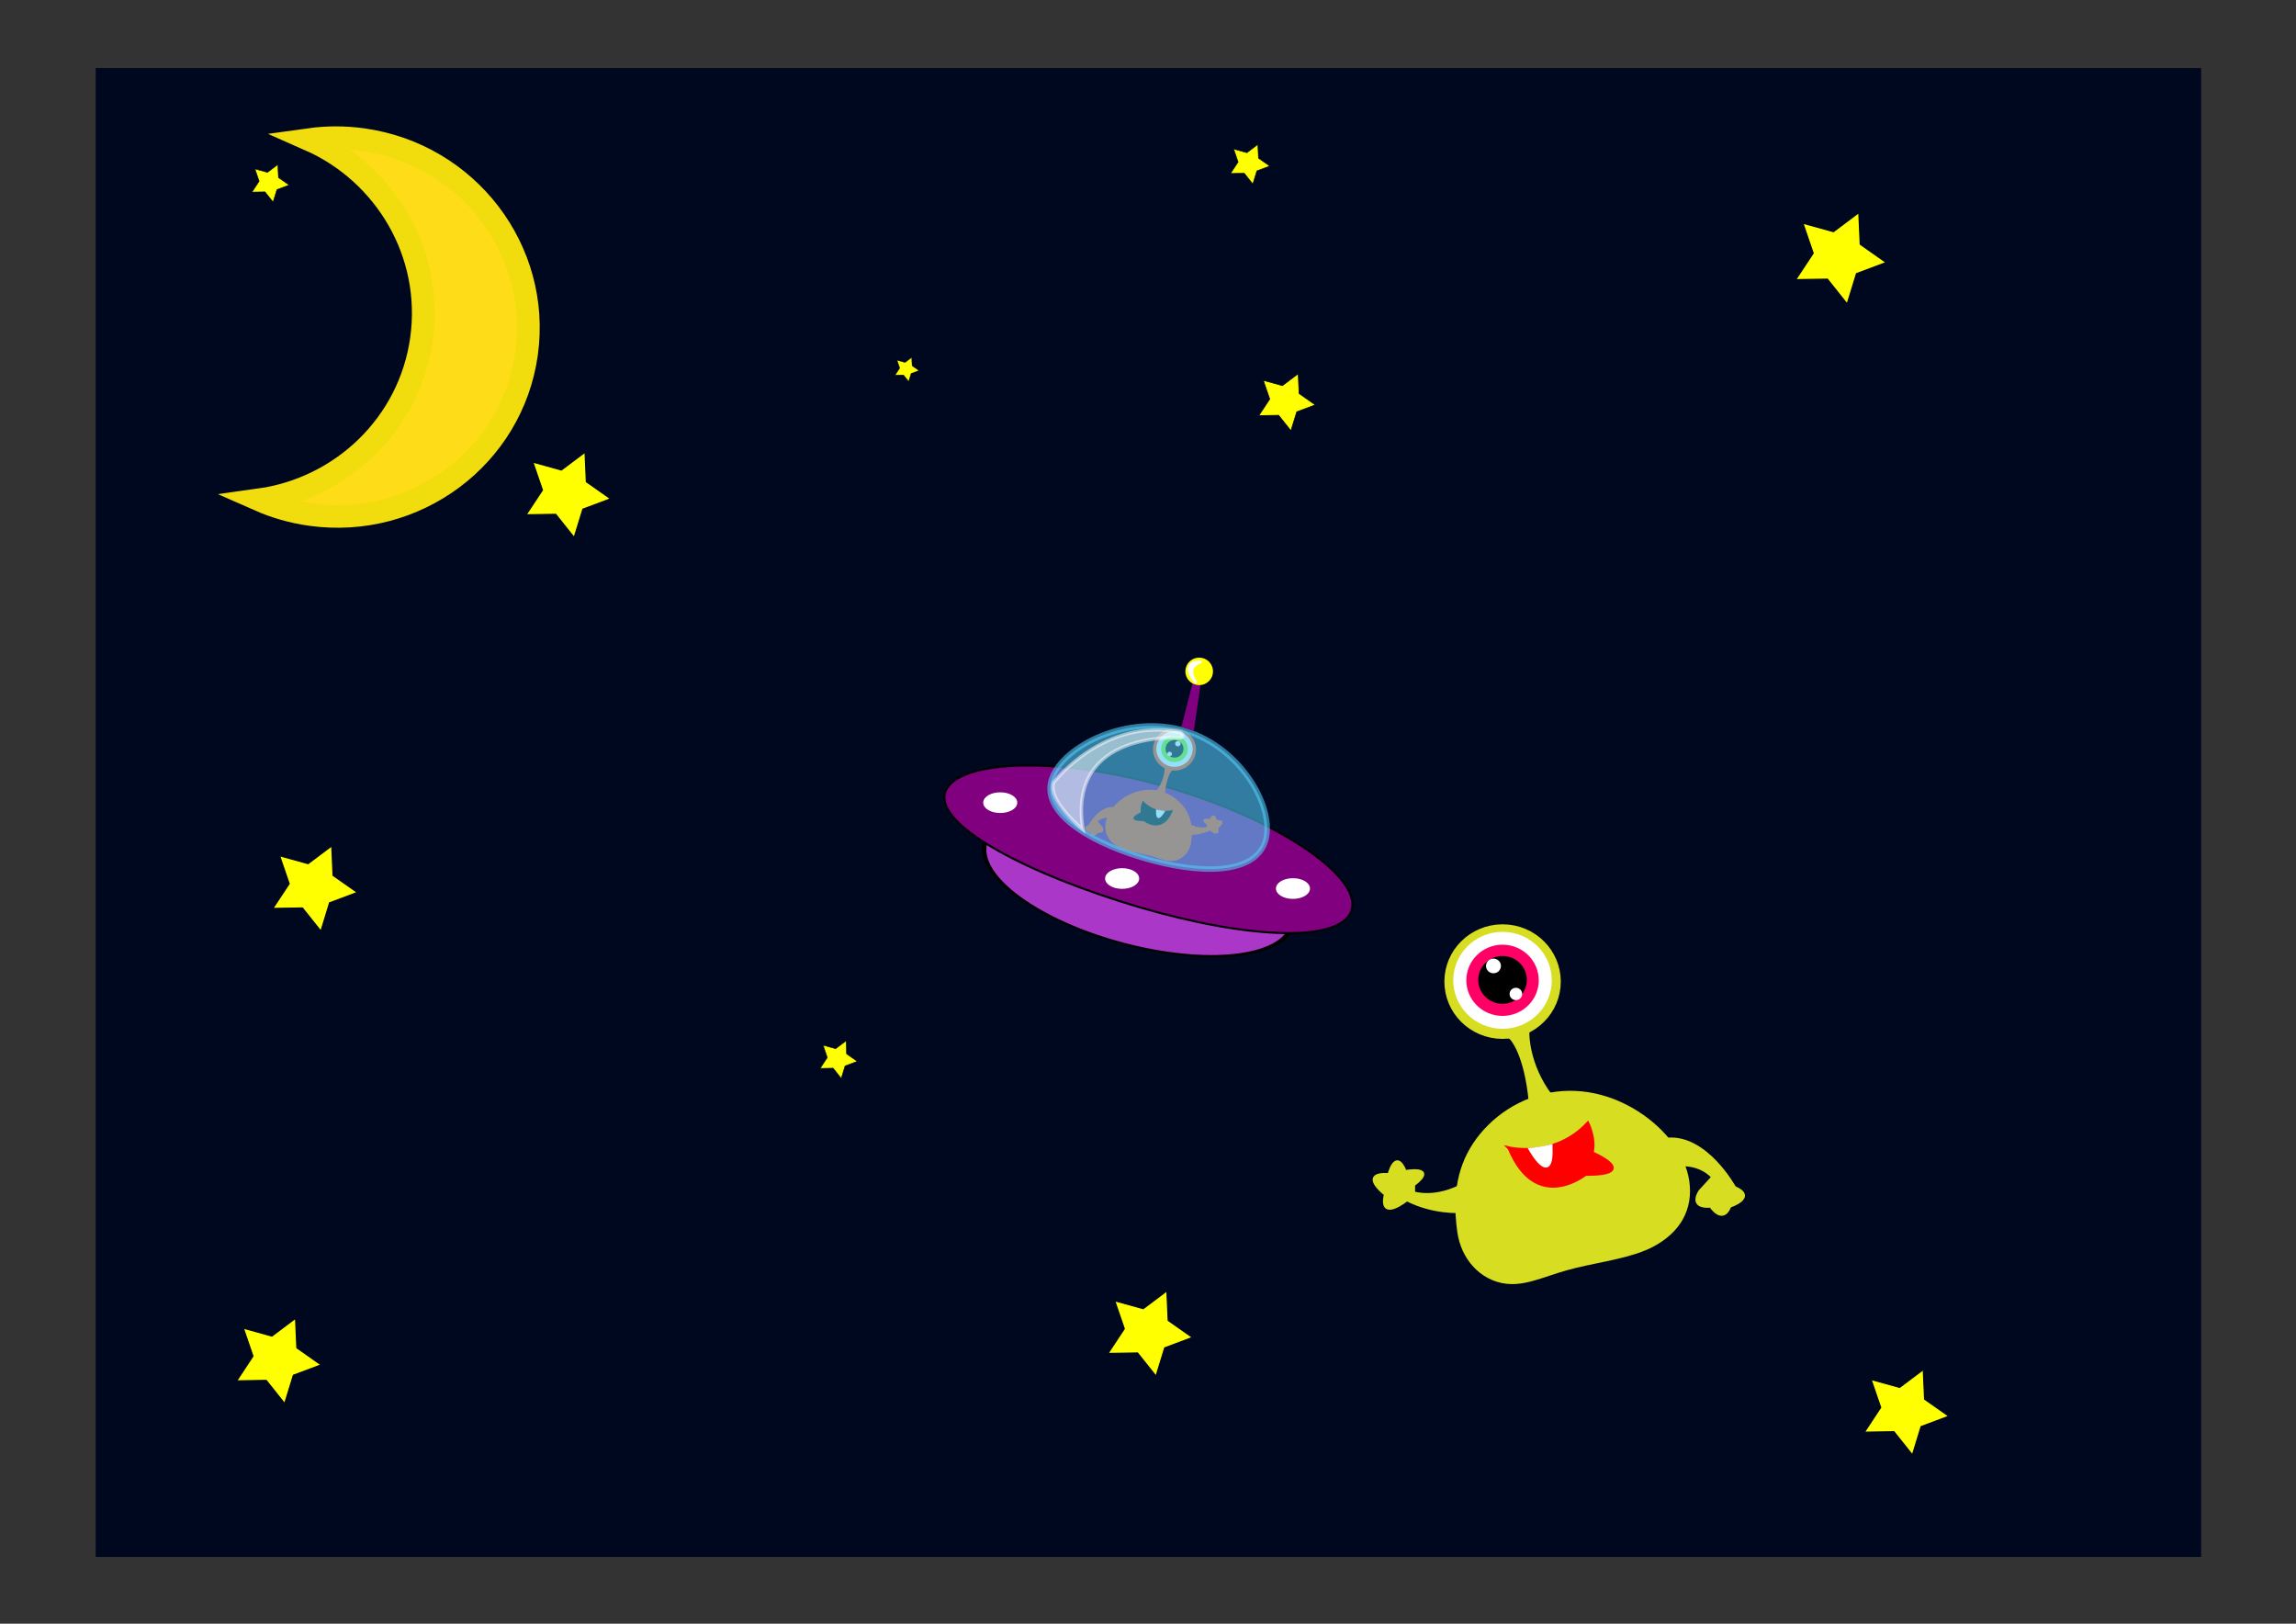 <?xml version="1.0" encoding="UTF-8" standalone="no"?>
<!-- Created with Inkscape (http://www.inkscape.org/) -->
<svg
    xmlns:inkscape="http://www.inkscape.org/namespaces/inkscape"
    xmlns:rdf="http://www.w3.org/1999/02/22-rdf-syntax-ns#"
    xmlns="http://www.w3.org/2000/svg"
    xmlns:xlink="http://www.w3.org/1999/xlink"
    xmlns:ns1="http://sozi.baierouge.fr"
    xmlns:cc="http://creativecommons.org/ns#"
    xmlns:dc="http://purl.org/dc/elements/1.1/"
    xmlns:sodipodi="http://sodipodi.sourceforge.net/DTD/sodipodi-0.dtd"
    id="svg2"
    sodipodi:docname="alien_space.svg"
    viewBox="0 0 610.84 431.91"
    version="1.1"
    inkscape:version="0.48.4 r9939"
  >
  <rect x="0" y="0" width="610.84" height="431.91" fill="#333333" stroke="none"/>
  <sodipodi:namedview
      id="base"
      bordercolor="#666666"
      inkscape:pageshadow="2"
      inkscape:window-y="-8"
      fit-margin-left="0"
      pagecolor="#ffffff"
      inkscape:window-height="961"
      inkscape:window-maximized="1"
      inkscape:zoom="0.70698094"
      inkscape:window-x="-8"
      showgrid="false"
      borderopacity="1.0"
      inkscape:current-layer="layer1"
      inkscape:cx="305.41441"
      inkscape:cy="215.96445"
      fit-margin-top="0"
      fit-margin-right="0"
      fit-margin-bottom="0"
      inkscape:window-width="1280"
      inkscape:pageopacity="0.0"
      inkscape:document-units="px"
  />
  <g
      id="layer1"
      inkscape:label="Livello 1"
      inkscape:groupmode="layer"
      transform="translate(-66.633 -310.24)"
    >
    <g
        id="g4270"
        transform="matrix(.917 0 0 .917 73.842 61.003)"
      >
      <g
          id="g4110"
          transform="translate(-34.902 -47.146)"
        >
        <rect
            id="rect2989"
            style="stroke:#000820;stroke-width:2.751;fill:#000820"
            height="429.15"
            width="608.09"
            y="340.05"
            x="56.183"
        />
        <path
            id="path3002"
            style="stroke:#000820;stroke-width:4;fill:#ffff00"
            sodipodi:type="star"
            sodipodi:sides="5"
            sodipodi:r1="83.070076"
            sodipodi:r2="159.75014"
            sodipodi:arg1="0.7551044"
            sodipodi:arg2="1.3834229"
            transform="matrix(.082 0 0 .082 81.803 699.6)"
            inkscape:randomized="0"
            sodipodi:cy="165.86574"
            sodipodi:cx="309.64319"
            inkscape:rounded="0"
            inkscape:flatsided="false"
            d="m370.13 222.8-30.734 100.02-65.212-81.83-104.62 1.679 57.673-87.307-33.927-98.983 100.86 27.871 83.655-62.854 4.659 104.53 85.628 60.137z"
        />
        <path
            id="path3004"
            style="stroke:#000820;stroke-width:4;fill:#ffff00"
            sodipodi:type="star"
            d="m370.13 222.8-30.734 100.02-65.212-81.83-104.62 1.679 57.673-87.307-33.927-98.983 100.86 27.871 83.655-62.854 4.659 104.53 85.628 60.137z"
            sodipodi:r1="83.070076"
            inkscape:flatsided="false"
            transform="matrix(.088 0 0 .088 533.09 378.72)"
            sodipodi:arg2="1.3834229"
            sodipodi:arg1="0.7551044"
            inkscape:randomized="0"
            sodipodi:cy="165.86574"
            sodipodi:cx="309.64319"
            inkscape:rounded="0"
            sodipodi:r2="159.75014"
            sodipodi:sides="5"
        />
        <path
            id="path3006"
            style="stroke:#000820;stroke-width:4;fill:#ffff00"
            sodipodi:type="star"
            sodipodi:sides="5"
            sodipodi:r1="83.070076"
            sodipodi:r2="159.75014"
            sodipodi:arg1="0.7551044"
            sodipodi:arg2="1.3834229"
            transform="matrix(.082 0 0 .082 165.79 448.37)"
            inkscape:randomized="0"
            sodipodi:cy="165.86574"
            sodipodi:cx="309.64319"
            inkscape:rounded="0"
            inkscape:flatsided="false"
            d="m370.13 222.8-30.734 100.02-65.212-81.83-104.62 1.679 57.673-87.307-33.927-98.983 100.86 27.871 83.655-62.854 4.659 104.53 85.628 60.137z"
        />
        <path
            id="path3009"
            style="stroke:#000820;stroke-width:4;fill:#ffff00"
            sodipodi:type="star"
            d="m370.13 222.8-30.734 100.02-65.212-81.83-104.62 1.679 57.673-87.307-33.927-98.983 100.86 27.871 83.655-62.854 4.659 104.53 85.628 60.137z"
            sodipodi:r1="83.070076"
            inkscape:flatsided="false"
            transform="matrix(.082 0 0 .082 554.05 714.49)"
            sodipodi:arg2="1.3834229"
            sodipodi:arg1="0.7551044"
            inkscape:randomized="0"
            sodipodi:cy="165.86574"
            sodipodi:cx="309.64319"
            inkscape:rounded="0"
            sodipodi:r2="159.75014"
            sodipodi:sides="5"
        />
        <path
            id="path3011"
            style="stroke:#000820;stroke-width:4;fill:#ffff00"
            sodipodi:type="star"
            sodipodi:sides="5"
            sodipodi:r1="83.070076"
            sodipodi:r2="159.75014"
            sodipodi:arg1="0.7551044"
            sodipodi:arg2="1.3834229"
            transform="matrix(.055 0 0 .055 382.91 426.16)"
            inkscape:randomized="0"
            sodipodi:cy="165.86574"
            sodipodi:cx="309.64319"
            inkscape:rounded="0"
            inkscape:flatsided="false"
            d="m370.13 222.8-30.734 100.02-65.212-81.83-104.62 1.679 57.673-87.307-33.927-98.983 100.86 27.871 83.655-62.854 4.659 104.53 85.628 60.137z"
        />
        <path
            id="path3013-1"
            style="stroke:#000820;stroke-width:4;fill:#ffff00"
            sodipodi:type="star"
            d="m370.13 222.8-30.734 100.02-65.212-81.83-104.62 1.679 57.673-87.307-33.927-98.983 100.86 27.871 83.655-62.854 4.659 104.53 85.628 60.137z"
            sodipodi:r1="83.070076"
            inkscape:flatsided="false"
            transform="matrix(.082 0 0 .082 334.6 691.65)"
            sodipodi:arg2="1.3834229"
            sodipodi:arg1="0.7551044"
            inkscape:randomized="0"
            sodipodi:cy="165.86574"
            sodipodi:cx="309.64319"
            inkscape:rounded="0"
            sodipodi:r2="159.75014"
            sodipodi:sides="5"
        />
        <path
            id="path3015-7"
            style="stroke:#000820;stroke-width:4;fill:#ffff00"
            sodipodi:type="star"
            d="m370.13 222.8-30.734 100.02-65.212-81.83-104.62 1.679 57.673-87.307-33.927-98.983 100.86 27.871 83.655-62.854 4.659 104.53 85.628 60.137z"
            sodipodi:r1="83.070076"
            inkscape:flatsided="false"
            transform="matrix(.036 0 0 .036 94.051 365.92)"
            sodipodi:arg2="1.3834229"
            sodipodi:arg1="0.7551044"
            inkscape:randomized="0"
            sodipodi:cy="165.86574"
            sodipodi:cx="309.64319"
            inkscape:rounded="0"
            sodipodi:r2="159.75014"
            sodipodi:sides="5"
        />
        <path
            id="path3017-4"
            style="stroke:#000820;stroke-width:4;fill:#ffff00"
            sodipodi:type="star"
            d="m370.13 222.8-30.734 100.02-65.212-81.83-104.62 1.679 57.673-87.307-33.927-98.983 100.86 27.871 83.655-62.854 4.659 104.53 85.628 60.137z"
            sodipodi:r1="83.070076"
            inkscape:flatsided="false"
            transform="matrix(.082 0 0 .082 92.309 562.56)"
            sodipodi:arg2="1.3834229"
            sodipodi:arg1="0.7551044"
            inkscape:randomized="0"
            sodipodi:cy="165.86574"
            sodipodi:cx="309.64319"
            inkscape:rounded="0"
            sodipodi:r2="159.75014"
            sodipodi:sides="5"
        />
        <path
            id="path3019"
            style="stroke:#000820;stroke-width:4;fill:#ffff00"
            sodipodi:type="star"
            sodipodi:sides="5"
            sodipodi:r1="83.070076"
            sodipodi:r2="159.75014"
            sodipodi:arg1="0.7551044"
            sodipodi:arg2="1.3834229"
            transform="matrix(.036 0 0 .036 258.89 620.12)"
            inkscape:randomized="0"
            sodipodi:cy="165.86574"
            sodipodi:cx="309.64319"
            inkscape:rounded="0"
            inkscape:flatsided="false"
            d="m370.13 222.8-30.734 100.02-65.212-81.83-104.62 1.679 57.673-87.307-33.927-98.983 100.86 27.871 83.655-62.854 4.659 104.53 85.628 60.137z"
        />
        <path
            id="path3021"
            style="stroke:#f1dd0d;stroke-width:6.597;fill:#ffdc18"
            inkscape:connector-curvature="0"
            d="m132.29 359.44c-5.293-0.736-10.499-0.706-15.535-0.004 22.099 9.723 36.025 33.017 32.573 57.828-3.452 24.808-23.204 43.363-47.115 46.686 4.655 2.052 9.651 3.501 14.946 4.237 30.413 4.232 58.472-16.656 62.65-46.682 4.178-30.026-17.106-57.833-47.519-62.065z"
        />
        <path
            id="path3959"
            style="stroke:#000820;stroke-width:4;fill:#ffff00"
            sodipodi:type="star"
            d="m370.13 222.8-30.734 100.02-65.212-81.83-104.62 1.679 57.673-87.307-33.927-98.983 100.86 27.871 83.655-62.854 4.659 104.53 85.628 60.137z"
            sodipodi:r1="83.070076"
            inkscape:flatsided="false"
            transform="matrix(.038 0 0 .038 377.62 360.04)"
            sodipodi:arg2="1.3834229"
            sodipodi:arg1="0.7551044"
            inkscape:randomized="0"
            sodipodi:cy="165.86574"
            sodipodi:cx="309.64319"
            inkscape:rounded="0"
            sodipodi:r2="159.75014"
            sodipodi:sides="5"
        />
        <path
            id="path3961"
            style="stroke:#000820;stroke-width:4;fill:#ffff00"
            sodipodi:type="star"
            sodipodi:sides="5"
            sodipodi:r1="83.070076"
            sodipodi:r2="159.75014"
            sodipodi:arg1="0.7551044"
            sodipodi:arg2="1.3834229"
            transform="matrix(.023 0 0 .023 282.86 422.15)"
            inkscape:randomized="0"
            sodipodi:cy="165.86574"
            sodipodi:cx="309.64319"
            inkscape:rounded="0"
            inkscape:flatsided="false"
            d="m370.13 222.8-30.734 100.02-65.212-81.83-104.62 1.679 57.673-87.307-33.927-98.983 100.86 27.871 83.655-62.854 4.659 104.53 85.628 60.137z"
        />
      </g
      >
      <g
          id="g4245"
        >
        <path
            id="path3013"
            sodipodi:rx="16.819864"
            sodipodi:ry="16.221529"
            style="stroke:#000000;stroke-width:.5;fill:#ab37c8"
            sodipodi:type="arc"
            d="m247.98 637.92c0 8.959-7.53 16.222-16.82 16.222-9.289 0-16.82-7.263-16.82-16.222 0-8.959 7.53-16.222 16.82-16.222 9.289 0 16.82 7.263 16.82 16.222z"
            transform="matrix(2.663 .653 -.143 1.103 -201.87 -326.42)"
            sodipodi:cy="637.91541"
            sodipodi:cx="231.15678"
        />
        <path
            id="path2996"
            sodipodi:nodetypes="sssss"
            style="stroke:#000000;stroke-width:.592;fill:#800080"
            inkscape:connector-curvature="0"
            d="m383.69 537.09c-5.405 8.806-34.791 6.32-66.783-3.911s-55.407-23.936-50.002-32.742c5.405-8.806 36.519-9.113 68.511 1.119 31.992 10.231 53.678 26.728 48.273 35.534z"
        />
        <g
            id="g4184"
            transform="matrix(-.369 0 0 .369 503.9 193.01)"
          >
          <path
              id="path4129"
              sodipodi:rx="17.54418"
              sodipodi:ry="18.911259"
              style="stroke-linejoin:round;stroke:#ff4500;stroke-linecap:round;stroke-width:10;fill:#ff0000"
              sodipodi:type="arc"
              d="m57.873 558.62c0 10.444-7.855 18.911-17.544 18.911-9.689 0-17.544-8.467-17.544-18.911s7.855-18.911 17.544-18.911c9.689 0 17.544 8.467 17.544 18.911z"
              transform="matrix(.749 0 0 .695 433.23 414.41)"
              sodipodi:cy="558.61884"
              sodipodi:cx="40.328827"
          />
          <path
              id="path4131"
              sodipodi:rx="17.54418"
              sodipodi:ry="18.911259"
              style="stroke-linejoin:round;stroke:#ffffff;stroke-linecap:round;stroke-width:10;fill:#ffffff"
              sodipodi:type="arc"
              d="m57.873 558.62c0 10.444-7.855 18.911-17.544 18.911-9.689 0-17.544-8.467-17.544-18.911s7.855-18.911 17.544-18.911c9.689 0 17.544 8.467 17.544 18.911z"
              transform="matrix(.634 0 0 .588 437.85 473.82)"
              sodipodi:cy="558.61884"
              sodipodi:cx="40.328827"
          />
          <path
              id="path4133"
              sodipodi:rx="17.54418"
              sodipodi:ry="18.911259"
              style="stroke-linejoin:round;stroke:#7cfc00;stroke-linecap:round;stroke-width:10;fill:#7cfc00"
              sodipodi:type="arc"
              d="m57.873 558.62c0 10.444-7.855 18.911-17.544 18.911-9.689 0-17.544-8.467-17.544-18.911s7.855-18.911 17.544-18.911c9.689 0 17.544 8.467 17.544 18.911z"
              transform="matrix(.466 0 0 .432 444.63 560.95)"
              sodipodi:cy="558.61884"
              sodipodi:cx="40.328827"
          />
          <path
              id="path4135"
              sodipodi:rx="17.54418"
              sodipodi:ry="18.911259"
              style="stroke-linejoin:round;stroke:#000000;stroke-linecap:round;stroke-width:10;fill:#000000"
              sodipodi:type="arc"
              d="m57.873 558.62c0 10.444-7.855 18.911-17.544 18.911-9.689 0-17.544-8.467-17.544-18.911s7.855-18.911 17.544-18.911c9.689 0 17.544 8.467 17.544 18.911z"
              transform="matrix(.313 0 0 .29 450.8 640.16)"
              sodipodi:cy="558.61884"
              sodipodi:cx="40.328827"
          />
          <path
              id="path4137"
              sodipodi:rx="17.54418"
              sodipodi:ry="18.911259"
              style="stroke-linejoin:round;stroke:#ffffff;stroke-linecap:round;stroke-width:10;fill:#ffffff"
              sodipodi:type="arc"
              d="m57.873 558.62c0 10.444-7.855 18.911-17.544 18.911-9.689 0-17.544-8.467-17.544-18.911s7.855-18.911 17.544-18.911c9.689 0 17.544 8.467 17.544 18.911z"
              transform="matrix(.081 0 0 .075 464.03 764.34)"
              sodipodi:cy="558.61884"
              sodipodi:cx="40.328827"
          />
          <path
              id="path4139"
              sodipodi:rx="17.54418"
              sodipodi:ry="18.911259"
              style="stroke-linejoin:round;stroke:#ffffff;stroke-linecap:round;stroke-width:10;fill:#ffffff"
              sodipodi:type="arc"
              d="m57.873 558.62c0 10.444-7.855 18.911-17.544 18.911-9.689 0-17.544-8.467-17.544-18.911s7.855-18.911 17.544-18.911c9.689 0 17.544 8.467 17.544 18.911z"
              transform="matrix(.096 0 0 .089 456.92 748.39)"
              sodipodi:cy="558.61884"
              sodipodi:cx="40.328827"
          />
          <path
              id="path4141"
              style="stroke:#ff4500;stroke-width:1px;fill:#ff4500"
              inkscape:connector-curvature="0"
              d="m471.56 837.84c-1.367-14.696-5.639-18.797-5.639-18.797l4.785-1.367s-0.171 9.057 6.665 18.114z"
          />
          <path
              id="path4145"
              style="stroke:#ff4500;stroke-width:1px;fill:#ff4500"
              inkscape:connector-curvature="0"
              d="m451.06 869.28s-7.69 0.513-15.38-3.418c0 0-8.032 6.494-6.152-1.538 0 0-8.032-6.152 1.025-5.639 0 0 1.88-7.69 4.614-0.854 0 0 9.57-1.709 2.392 3.76v2.392s6.323 2.221 14.867-2.563z"
          />
          <path
              id="path4147"
              sodipodi:nodetypes="sssssssss"
              style="stroke-linejoin:round;stroke:#ff4500;stroke-linecap:round;stroke-width:11.694;fill:#ff4500"
              inkscape:connector-curvature="0"
              d="m511.83 861.44c0.775 5.68-1.741 9.711-6.882 12.65-5.141 2.94-13.249 3.934-21.608 5.934-8.359 2-13.592 4.968-18.125 4.479-4.533-0.489-8.367-4.437-9.141-10.117-0.775-5.68-0.993-12.701 2.268-19.144 3.261-6.443 10.002-12.307 18.362-14.307 8.359-2 16.497 0.158 23.081 4.407 6.584 4.249 11.272 10.418 12.046 16.098z"
          />
          <path
              id="path4149"
              style="stroke:#ff4500;stroke-width:1px;fill:#ff4500"
              inkscape:connector-curvature="0"
              d="m513.26 855.95s6.665-1.538 11.278 3.418l-3.76 4.101s-3.418 4.785 3.076 4.272c0 0 3.418 5.297 5.468 0 0 0 7.861-2.563 1.367-5.297 0 0-8.203-15.038-19.481-14.013z"
          />
          <path
              id="path4153"
              style="stroke:#000000;stroke-width:1px;fill:#000000"
              inkscape:connector-curvature="0"
              d="m465.41 850.99s13.158 3.076 22.728-7.177c0 0 2.221 4.443 1.196 8.544 0 0 14.354 6.152-1.88 6.152 0 0-14.183 11.449-22.044-7.519z"
          />
          <path
              id="path4155"
              sodipodi:nodetypes="cccccc"
              style="stroke:#ffffff;stroke-width:1px;fill:#ffffff"
              inkscape:connector-curvature="0"
              d="m471.52 851.36s6.43 11.321 5.918-0.983l-0.785 0.23-2.149 0.403-1.822 0.262z"
          />
        </g
        >
        <path
            id="path3000"
            sodipodi:nodetypes="sssss"
            style="opacity:.6;stroke:#53caf5;stroke-width:1.587;fill:#53caf5"
            inkscape:connector-curvature="0"
            d="m359.13 516.21c-3.368 9.388-19.177 9.347-35.803 4.336-16.626-5.011-29.369-13.626-26.001-23.014 3.368-9.388 21.969-18.787 38.595-13.776 16.626 5.011 26.576 23.066 23.209 32.454z"
        />
        <path
            id="path3015"
            sodipodi:nodetypes="ccccc"
            style="stroke:#800080;stroke-width:.781px;fill:#800080"
            inkscape:connector-curvature="0"
            d="m335.38 482.38 3.292-12.991 1.438 0.675-1.94 13.238c-0.732-0.341-1.638-0.529-2.791-0.922z"
        />
        <path
            id="path3003"
            style="opacity:.5;stroke:#ffffff;stroke-width:1px;fill:#ffffff"
            inkscape:connector-curvature="0"
            d="m306.35 512.45s-10.371-8.377-8.51-13.695c0 0 14.626-19.147 36.831-14.493 0 0 1.596 1.33-0.133 1.596 0 0-32.975-2.526-28.188 26.593z"
        />
        <path
            id="path3017"
            sodipodi:rx="3.1911204"
            sodipodi:ry="3.457047"
            style="stroke:#ffff00;stroke-width:.5;fill:#ffff00"
            sodipodi:type="arc"
            d="m272.71 580.74c0 1.909-1.429 3.457-3.191 3.457s-3.191-1.548-3.191-3.457c0-1.909 1.429-3.457 3.191-3.457s3.191 1.548 3.191 3.457z"
            transform="matrix(1.166 0 0 1.076 25.797 -158.33)"
            sodipodi:cy="580.74121"
            sodipodi:cx="269.51669"
        />
        <path
            id="path3035"
            style="stroke-linejoin:round;stroke:#ffffff;stroke-linecap:round;stroke-width:.926px;fill:#ffffff"
            inkscape:connector-curvature="0"
            d="m340.34 463.81s-5.986-0.177-1.406 5.705c0 0-3.236-4.188 1.406-5.705z"
        />
        <path
            id="path3805"
            sodipodi:rx="4.6908545"
            sodipodi:ry="2.7498114"
            style="stroke-linejoin:round;stroke:#ffffff;stroke-linecap:round;stroke-width:.5;fill:#ffffff"
            sodipodi:type="arc"
            d="m217.88 616.27c0 1.519-2.1 2.75-4.691 2.75s-4.691-1.231-4.691-2.75 2.1-2.75 4.691-2.75c2.591 0 4.691 1.231 4.691 2.75z"
            transform="translate(69.147 -111.64)"
            sodipodi:cy="616.27448"
            sodipodi:cx="213.19125"
        />
        <path
            id="path3807"
            sodipodi:rx="4.6908545"
            sodipodi:ry="2.7498114"
            style="stroke-linejoin:round;stroke:#ffffff;stroke-linecap:round;stroke-width:.5;fill:#ffffff"
            sodipodi:type="arc"
            d="m217.88 616.27c0 1.519-2.1 2.75-4.691 2.75s-4.691-1.231-4.691-2.75 2.1-2.75 4.691-2.75c2.591 0 4.691 1.231 4.691 2.75z"
            transform="translate(154.07 -86.726)"
            sodipodi:cy="616.27448"
            sodipodi:cx="213.19125"
        />
        <path
            id="path3809"
            sodipodi:rx="4.6908545"
            sodipodi:ry="2.7498114"
            style="stroke-linejoin:round;stroke:#ffffff;stroke-linecap:round;stroke-width:.5;fill:#ffffff"
            sodipodi:type="arc"
            d="m217.88 616.27c0 1.519-2.1 2.75-4.691 2.75s-4.691-1.231-4.691-2.75 2.1-2.75 4.691-2.75c2.591 0 4.691 1.231 4.691 2.75z"
            transform="translate(104.51 -89.637)"
            sodipodi:cy="616.27448"
            sodipodi:cx="213.19125"
        />
      </g
      >
      <g
          id="g4216"
        >
        <g
            id="g3917"
            transform="translate(256.09 -62.995)"
          >
          <path
              id="path3891"
              sodipodi:rx="17.54418"
              sodipodi:ry="18.911259"
              style="stroke-linejoin:round;stroke:#d7dd21;stroke-linecap:round;stroke-width:10;fill:#d7dd21"
              sodipodi:type="arc"
              d="m57.873 558.62c0 10.444-7.855 18.911-17.544 18.911-9.689 0-17.544-8.467-17.544-18.911s7.855-18.911 17.544-18.911c9.689 0 17.544 8.467 17.544 18.911z"
              transform="matrix(.749 0 0 .695 141.78 231.29)"
              sodipodi:cy="558.61884"
              sodipodi:cx="40.328827"
          />
          <path
              id="path3889"
              sodipodi:rx="17.54418"
              sodipodi:ry="18.911259"
              style="stroke-linejoin:round;stroke:#ffffff;stroke-linecap:round;stroke-width:10;fill:#ffffff"
              sodipodi:type="arc"
              d="m57.873 558.62c0 10.444-7.855 18.911-17.544 18.911-9.689 0-17.544-8.467-17.544-18.911s7.855-18.911 17.544-18.911c9.689 0 17.544 8.467 17.544 18.911z"
              transform="matrix(.634 0 0 .588 146.4 290.69)"
              sodipodi:cy="558.61884"
              sodipodi:cx="40.328827"
          />
          <path
              id="path3887"
              sodipodi:rx="17.54418"
              sodipodi:ry="18.911259"
              style="stroke-linejoin:round;stroke:#ff0066;stroke-linecap:round;stroke-width:10;fill:#ff0066"
              sodipodi:type="arc"
              d="m57.873 558.62c0 10.444-7.855 18.911-17.544 18.911-9.689 0-17.544-8.467-17.544-18.911s7.855-18.911 17.544-18.911c9.689 0 17.544 8.467 17.544 18.911z"
              transform="matrix(.466 0 0 .432 153.18 377.83)"
              sodipodi:cy="558.61884"
              sodipodi:cx="40.328827"
          />
          <path
              id="path3883"
              sodipodi:rx="17.54418"
              sodipodi:ry="18.911259"
              style="stroke-linejoin:round;stroke:#000000;stroke-linecap:round;stroke-width:10;fill:#000000"
              sodipodi:type="arc"
              d="m57.873 558.62c0 10.444-7.855 18.911-17.544 18.911-9.689 0-17.544-8.467-17.544-18.911s7.855-18.911 17.544-18.911c9.689 0 17.544 8.467 17.544 18.911z"
              transform="matrix(.313 0 0 .29 159.35 457.04)"
              sodipodi:cy="558.61884"
              sodipodi:cx="40.328827"
          />
          <path
              id="path3881"
              sodipodi:rx="17.54418"
              sodipodi:ry="18.911259"
              style="stroke-linejoin:round;stroke:#ffffff;stroke-linecap:round;stroke-width:10;fill:#ffffff"
              sodipodi:type="arc"
              d="m57.873 558.62c0 10.444-7.855 18.911-17.544 18.911-9.689 0-17.544-8.467-17.544-18.911s7.855-18.911 17.544-18.911c9.689 0 17.544 8.467 17.544 18.911z"
              transform="matrix(.081 0 0 .075 172.58 581.22)"
              sodipodi:cy="558.61884"
              sodipodi:cx="40.328827"
          />
          <path
              id="path3885"
              sodipodi:rx="17.54418"
              sodipodi:ry="18.911259"
              style="stroke-linejoin:round;stroke:#ffffff;stroke-linecap:round;stroke-width:10;fill:#ffffff"
              sodipodi:type="arc"
              d="m57.873 558.62c0 10.444-7.855 18.911-17.544 18.911-9.689 0-17.544-8.467-17.544-18.911s7.855-18.911 17.544-18.911c9.689 0 17.544 8.467 17.544 18.911z"
              transform="matrix(.096 0 0 .089 165.47 565.27)"
              sodipodi:cy="558.61884"
              sodipodi:cx="40.328827"
          />
          <path
              id="path3893"
              d="m180.11 654.71c-1.367-14.696-5.639-18.797-5.639-18.797l4.785-1.367s-0.171 9.057 6.665 18.114z"
              style="stroke:#d7dd21;stroke-width:1px;fill:#d7dd21"
              inkscape:connector-curvature="0"
          />
        </g
        >
        <path
            id="path3903"
            style="stroke:#d7dd21;stroke-width:1px;fill:#d7dd21"
            inkscape:connector-curvature="0"
            d="m415.69 623.16s-7.69 0.513-15.38-3.418c0 0-8.032 6.494-6.152-1.538 0 0-8.032-6.152 1.025-5.639 0 0 1.88-7.69 4.614-0.854 0 0 9.57-1.709 2.392 3.76v2.392s6.323 2.221 14.867-2.563z"
        />
        <path
            id="path3900"
            sodipodi:nodetypes="sssssssss"
            style="stroke-linejoin:round;stroke:#d7dd21;stroke-linecap:round;stroke-width:11.694;fill:#d7dd21"
            inkscape:connector-curvature="0"
            d="m476.47 615.32c0.775 5.68-1.741 9.711-6.882 12.65-5.141 2.94-13.249 3.934-21.608 5.934-8.359 2-13.592 4.968-18.125 4.479-4.533-0.489-8.367-4.437-9.141-10.117-0.775-5.68-0.993-12.701 2.268-19.144 3.261-6.443 10.002-12.307 18.362-14.307 8.359-2 16.497 0.158 23.081 4.407 6.584 4.249 11.272 10.418 12.046 16.098z"
        />
        <path
            id="path3905"
            style="stroke:#d7dd21;stroke-width:1px;fill:#d7dd21"
            inkscape:connector-curvature="0"
            d="m477.9 609.83s6.665-1.538 11.278 3.418l-3.76 4.101s-3.418 4.785 3.076 4.272c0 0 3.418 5.297 5.468 0 0 0 7.861-2.563 1.367-5.297 0 0-8.203-15.038-19.481-14.013z"
        />
        <g
            id="g3913"
            transform="translate(256.09 -62.995)"
          >
          <path
              id="path3909"
              d="m173.96 667.87s13.158 3.076 22.728-7.177c0 0 2.221 4.443 1.196 8.544 0 0 14.354 6.152-1.88 6.152 0 0-14.183 11.449-22.044-7.519z"
              style="stroke:#ff0000;stroke-width:1px;fill:#ff0000"
              inkscape:connector-curvature="0"
          />
          <path
              id="path3911"
              d="m180.07 668.23s6.43 11.321 5.918-0.983l-0.785 0.23-2.149 0.403-1.822 0.262z"
              sodipodi:nodetypes="cccccc"
              style="stroke:#ffffff;stroke-width:1px;fill:#ffffff"
              inkscape:connector-curvature="0"
          />
        </g
        >
      </g
      >
    </g
    >
  </g
  >
</svg
>

